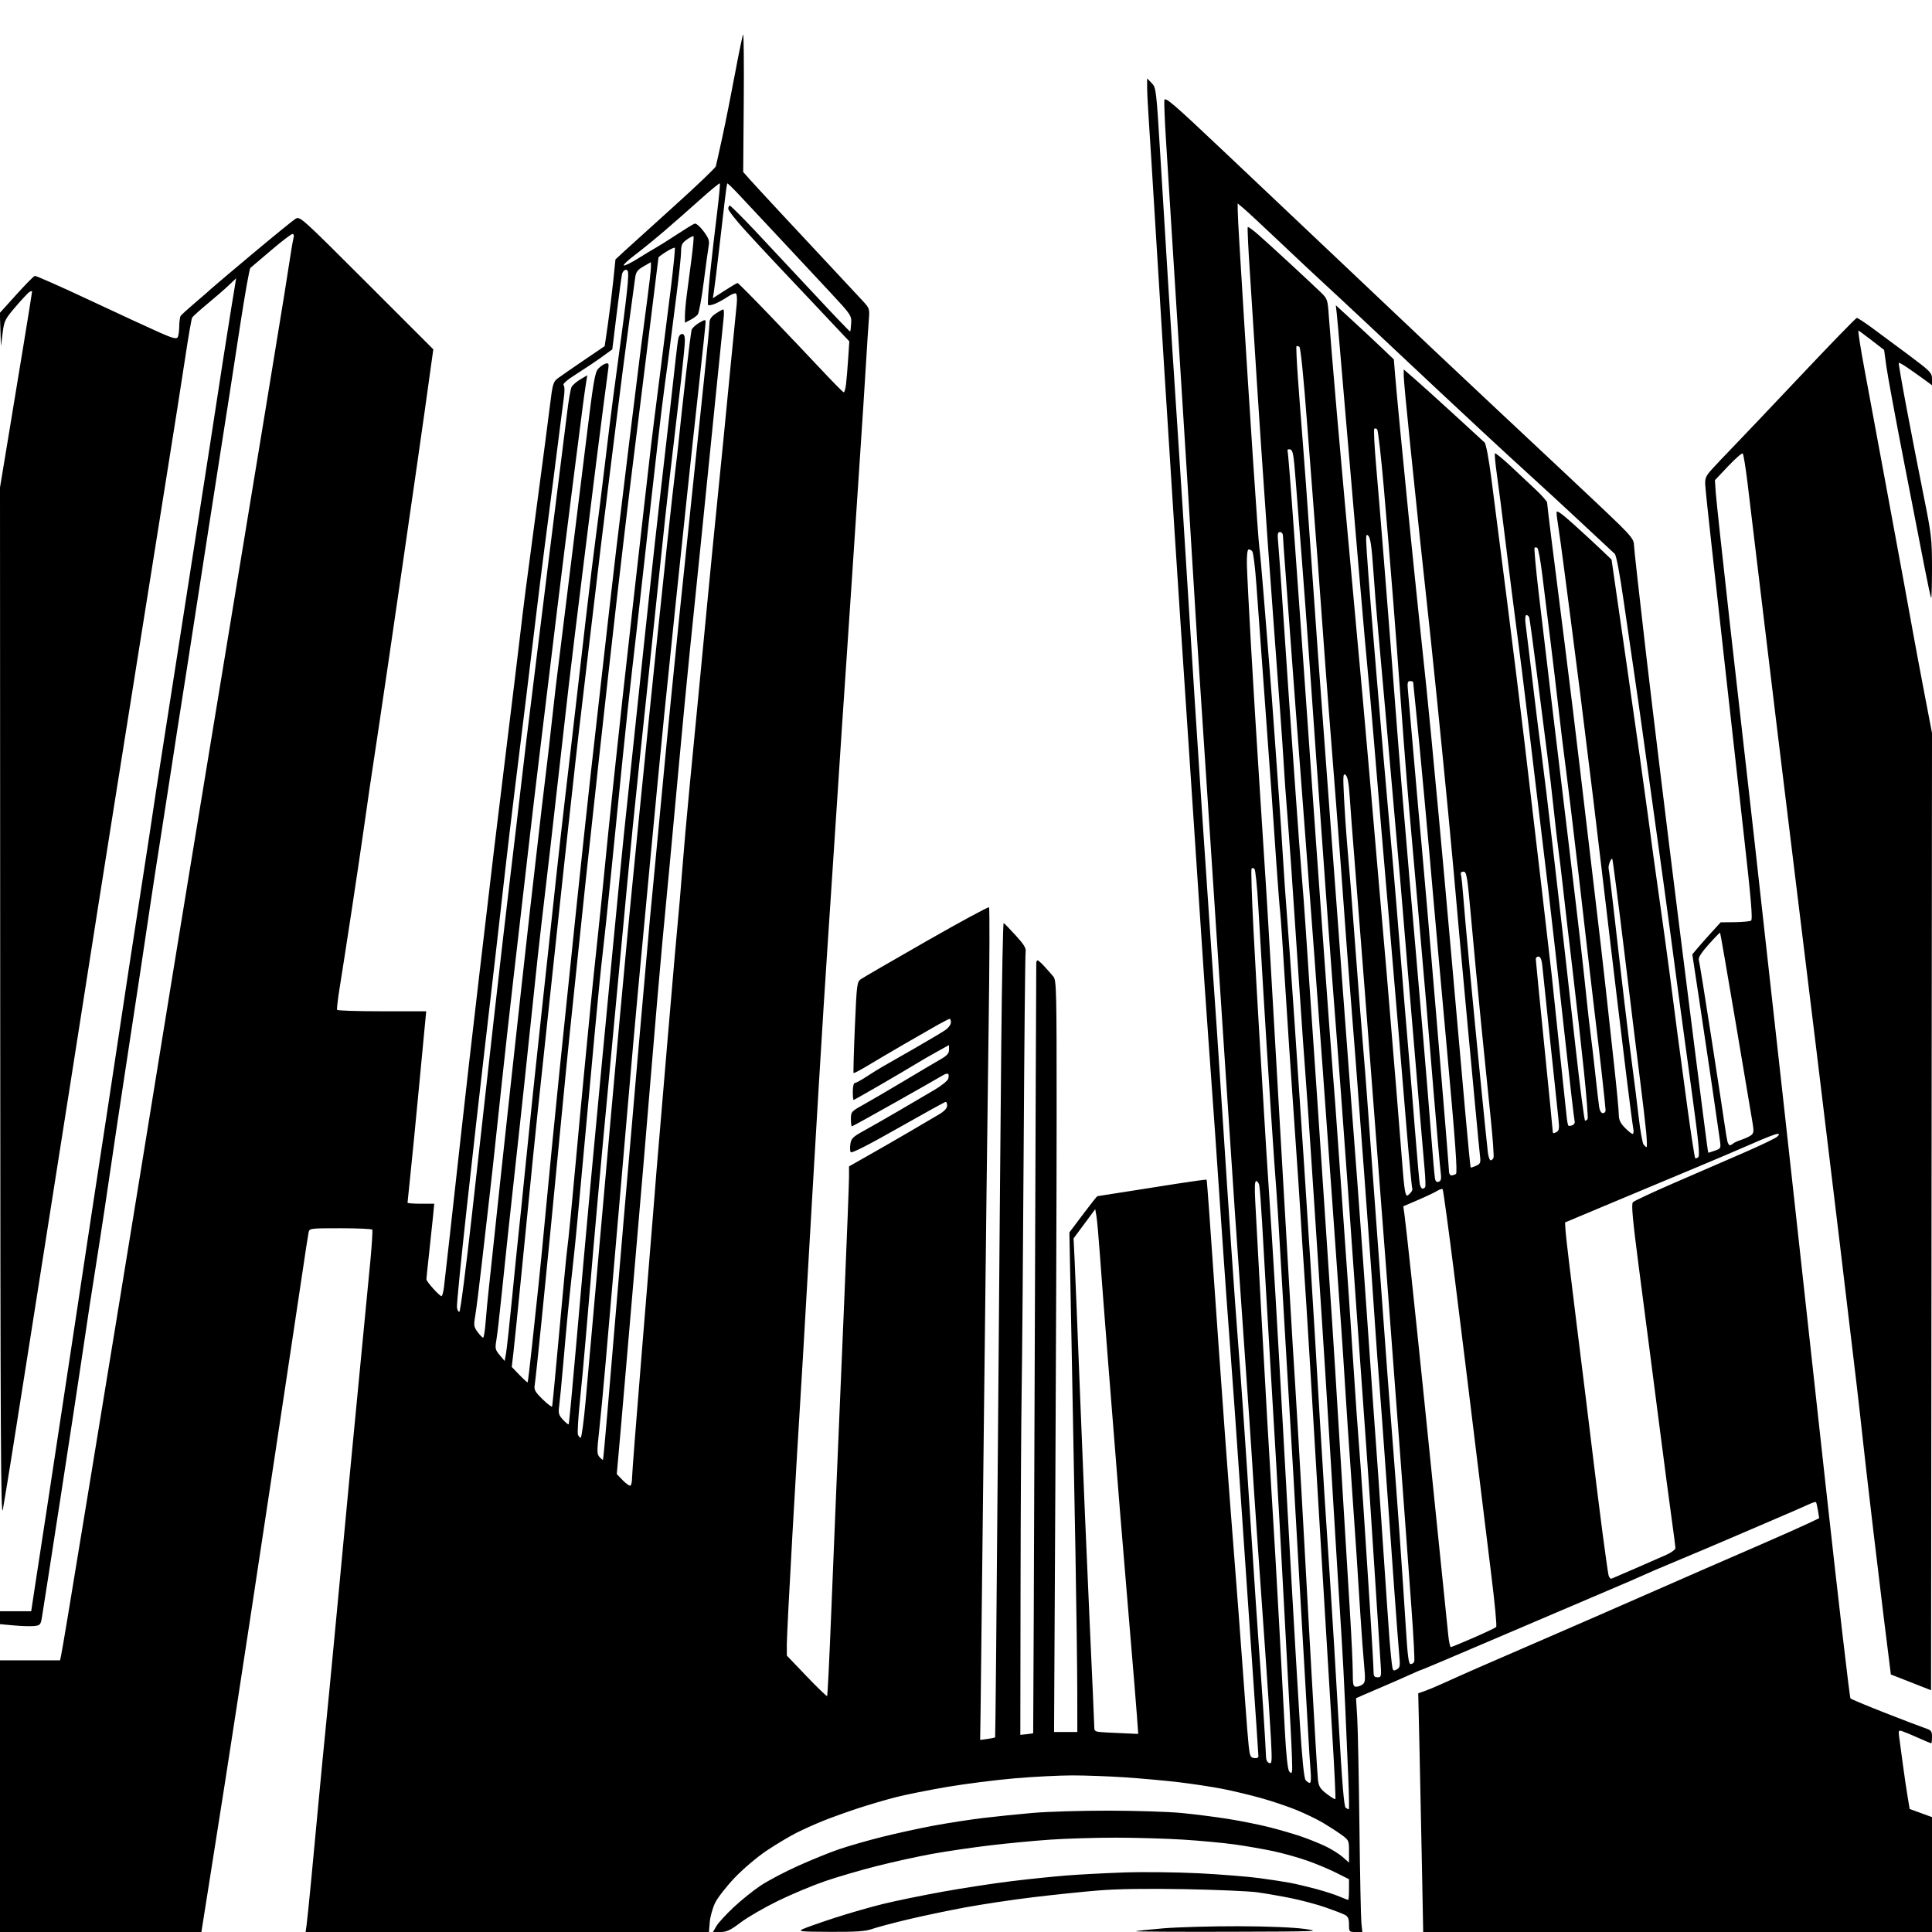 <svg version="1.1" xmlns="http://www.w3.org/2000/svg" xmlns:xlink="http://www.w3.org/1999/xlink" width="1024" height="1024" viewBox="0 0 1024 1024"><path stroke="none" fill="black" fill-rule="evenodd" d="M53.369,1024.0L0.0,1024.0L0.0,952.0L0.0,880.0L15.921,880.0L31.841,880.0L32.418,877.25C32.735,875.737 34.336,866.4 35.974,856.5C37.612,846.6 42.756,815.325 47.404,787.0C52.053,758.675 58.578,718.85 61.906,698.5C65.234,678.15 69.749,650.475 71.939,637.0C74.129,623.525 77.529,602.6 79.494,590.5C81.459,578.4 84.416,560.175 86.064,550.0C87.712,539.825 90.383,523.4 92,513.5C93.617,503.6 96.967,483.125 99.444,468.0C101.921,452.875 107.765,417.325 112.43,389.0C117.096,360.675 123.648,320.85 126.992,300.5C130.336,280.15 136.447,243.025 140.573,218.0C144.698,192.975 149.187,165.525 150.547,157.0C151.908,148.475 153.5,138.35 154.085,134.5C154.67,130.65 155.37,126.713 155.642,125.75C155.913,124.788 155.626,124 155.004,124.0C154.382,124 149.289,127.9 143.686,132.668C138.084,137.435 133.132,141.651 132.682,142.036C132.232,142.421 129.892,155.508 127.483,171.118C125.074,186.728 122.383,204.225 121.502,210.0C120.622,215.775 119.036,225.9 117.977,232.5C116.918,239.1 113.098,263.625 109.489,287.0C105.88,310.375 101.143,340.975 98.961,355.0C96.78,369.025 94.558,383.2 94.024,386.5C93.489,389.8 91.897,400.15 90.487,409.5C89.076,418.85 86.602,434.825 84.989,445.0C83.376,455.175 81.154,469.575 80.051,477.0C78.947,484.425 76.497,500.85 74.605,513.5C72.714,526.15 69.121,549.775 66.622,566.0C64.123,582.225 60.48,606.525 58.526,620.0C56.573,633.475 53.864,651.475 52.508,660.0C51.152,668.525 48.902,682.925 47.51,692.0C46.117,701.075 44.065,714.8 42.95,722.5C41.835,730.2 36.862,762.825 31.899,795.0C26.937,827.175 22.562,855.3 22.177,857.5C21.534,861.176 21.194,861.527 17.989,861.838C16.07,862.024 11.238,861.873 7.25,861.503L0.0,860.829L0.0,857.415L0.0,854.0L8.267,854.0L16.534,854.0L18.314,842.25C19.293,835.788 22.345,815.875 25.096,798.0C27.846,780.125 33.209,744.8 37.013,719.5C40.816,694.2 46.4,657.3 49.422,637.5C52.443,617.7 56.059,594.075 57.458,585.0C58.856,575.925 61.815,556.35 64.033,541.5C66.25,526.65 70.099,501.45 72.585,485.5C75.071,469.55 77.949,450.875 78.981,444.0C80.013,437.125 81.776,425.425 82.898,418.0C84.021,410.575 86.547,394.375 88.511,382.0C90.476,369.625 93.392,350.95 94.992,340.5C96.592,330.05 100.203,306.875 103.018,289.0C105.832,271.125 109.68,246.375 111.571,234.0C113.461,221.625 116.367,202.725 118.029,192.0C119.69,181.275 121.721,168.45 122.541,163.5C123.361,158.55 124.284,152.925 124.593,151.0L125.155,147.5L121.327,151.137C119.222,153.138 114.125,157.569 110.0,160.984C105.875,164.399 102.203,167.713 101.84,168.348C101.476,168.983 99.828,178.502 98.178,189.501C96.527,200.501 91.785,230.65 87.641,256.5C83.496,282.35 76.898,323.75 72.979,348.5C69.059,373.25 63.617,407.45 60.885,424.5C58.153,441.55 54.122,466.975 51.926,481.0C49.731,495.025 43.664,533.725 38.445,567.0C33.226,600.275 26.285,644.375 23.022,665.0C19.758,685.625 15.257,714.2 13.019,728.5C10.781,742.8 7.576,763.05 5.897,773.5C4.217,783.95 2.253,795.875 1.531,800.0C0.431,806.284 0.2,762.976 0.109,532.938L1.644113565887326e-14,258.376L3.961,234.438C6.14,221.272 9.965,198.054 12.461,182.843C14.958,167.632 17,154.897 17,154.543C17,154.19 16.396,154.26 15.657,154.7C14.919,155.14 11.607,158.665 8.297,162.533C2.625,169.162 2.228,169.967 1.39,176.533L0.5,183.5L0.21,174.67L-0.08,165.84L8.646,156.17C13.446,150.851 17.851,146.378 18.436,146.228C19.021,146.079 32.1,151.866 47.5,159.088C62.9,166.31 79.509,173.993 84.41,176.16C91.336,179.224 93.503,179.812 94.144,178.801C94.598,178.085 94.983,175.475 95,173.0C95.017,170.525 95.361,168.01 95.765,167.411C96.169,166.813 99.875,163.457 104.0,159.953C108.125,156.45 111.725,153.316 112.0,152.988C112.275,152.66 121.872,144.541 133.328,134.946C144.783,125.351 155.243,116.825 156.571,116.0C158.959,114.517 159.397,114.91 194.328,149.829L229.669,185.159L228.309,194.829C227.56,200.148 226.078,210.8 225.015,218.5C223.952,226.2 218.807,261.975 213.583,298.0C208.358,334.025 202.682,372.725 200.97,384.0C199.259,395.275 196.993,410.35 195.935,417.5C194.878,424.65 193.359,435.225 192.559,441.0C191.76,446.775 189.054,465.0 186.547,481.5C184.039,498.0 181.144,516.675 180.113,523.0C179.081,529.325 178.436,534.837 178.678,535.25C178.92,535.663 189.645,536.0 202.512,536.0L225.906,536.0L225.443,540.75C225.188,543.362 223.617,559.9 221.951,577.5C220.285,595.1 218.265,615.668 217.461,623.207C216.658,630.746 216,637.158 216.0,637.457C216.0,637.756 219.186,638.0 223.08,638.0L230.159,638.0L229.506,644.75C229.147,648.462 228.212,657.28 227.427,664.345C226.642,671.41 226.0,677.596 226,678.092C226,678.588 227.627,680.796 229.616,682.997C231.605,685.199 233.579,687.0 234.001,687.0C234.424,687.0 235.039,684.638 235.367,681.75C235.696,678.862 237.084,666.6 238.452,654.5C239.82,642.4 242.542,617.875 244.5,600.0C246.458,582.125 250.733,544.775 254,517.0C257.266,489.225 260.871,458.625 262.01,449.0C263.149,439.375 266.273,413.725 268.953,392.0C271.633,370.275 274.557,346.2 275.451,338.5C276.346,330.8 277.745,319.325 278.561,313.0C279.377,306.675 282.273,284.85 284.997,264.5C287.721,244.15 290.635,221.875 291.473,215.0C292.88,203.46 293.202,202.346 295.672,200.5C297.143,199.4 303.331,195.115 309.423,190.978L320.5,183.455L322.169,171.978C323.087,165.665 324.37,155.325 325.021,149.0L326.205,137.5L330.517,133.5C332.889,131.3 344.754,120.56 356.884,109.634C369.014,98.707 379.145,89.032 379.397,88.134C379.649,87.235 381.221,80.2 382.891,72.5C384.561,64.8 387.566,49.725 389.568,39.0C391.571,28.275 393.499,18.968 393.854,18.319C394.209,17.669 394.367,33.791 394.204,54.146L393.907,91.155L397.623,95.328C399.666,97.622 406.775,105.336 413.419,112.468C420.064,119.601 431.818,132.201 439.539,140.468C447.261,148.736 455.245,157.3 457.282,159.5C460.87,163.376 460.97,163.686 460.497,169.5C460.228,172.8 459.527,183.6 458.94,193.5C458.352,203.4 457.007,224.325 455.95,240.0C454.893,255.675 452.897,285.825 451.516,307.0C450.134,328.175 448.55,351.8 447.996,359.5C447.441,367.2 445.428,397.575 443.523,427.0C441.617,456.425 439.377,490.4 438.544,502.5C437.711,514.6 435.664,547.225 433.995,575.0C432.326,602.775 429.625,648.9 427.992,677.5C426.359,706.1 424.567,736.475 424.009,745.0C423.452,753.525 421.646,784.245 419.998,813.267C418.349,842.289 417.011,868.614 417.025,871.767L417.05,877.5L427.505,888.437C433.255,894.452 438.153,899.177 438.389,898.937C438.625,898.697 439.546,880.275 440.436,858.0C441.326,835.725 442.718,801.75 443.53,782.5C444.343,763.25 446.13,720.95 447.502,688.5C448.874,656.05 449.997,626.96 449.998,623.856L450.0,618.212L460.25,612.404C465.887,609.21 475.675,603.574 482.0,599.88C488.325,596.186 495.413,592.019 497.75,590.62C500.528,588.958 502,587.371 502.0,586.038C502.0,584.917 501.663,584.005 501.25,584.011C500.837,584.017 489.475,590.28 476.0,597.928C459.873,607.081 451.283,611.435 450.866,610.667C450.518,610.025 450.457,608.03 450.732,606.234C451.163,603.42 452.149,602.465 457.866,599.327C461.515,597.325 469.9,592.53 476.5,588.672C483.1,584.814 491.528,579.87 495.228,577.685C498.929,575.5 502.233,572.843 502.57,571.78C502.907,570.718 502.896,569.563 502.546,569.212C502.196,568.862 500.917,569.196 499.705,569.953C498.492,570.711 487.26,577.106 474.744,584.165C462.228,591.224 451.765,597 451.494,597.0C451.222,597.0 451.0,595.239 451.0,593.086C451.0,589.29 451.204,589.059 457.75,585.43C461.462,583.372 471.025,577.783 479.0,573.01C486.975,568.237 495.637,563.114 498.25,561.624C501.933,559.524 503,558.353 503.0,556.409L503.0,553.902L496.25,557.638C492.538,559.693 487.7,562.493 485.5,563.861C483.3,565.23 475.049,570.096 467.163,574.675C459.278,579.254 452.641,583.0 452.413,583.0C452.186,583.0 452.0,580.975 452.0,578.5C452.0,575.943 452.467,574.0 453.081,574.0C453.675,574 456.487,572.469 459.331,570.597C462.174,568.726 466.075,566.308 468.0,565.224C469.925,564.14 477.575,559.766 485.0,555.505C492.425,551.243 499.738,546.88 501.25,545.81C502.762,544.74 504.0,542.994 504.0,541.932C504.0,540.869 503.717,540.0 503.372,540.0C503.026,540.0 500.214,541.418 497.122,543.152C494.03,544.885 486.1,549.435 479.5,553.263C472.9,557.091 464.186,562.221 460.137,564.665C456.087,567.108 452.614,568.947 452.418,568.752C452.223,568.557 452.525,557.62 453.09,544.448C454.063,521.735 454.226,520.423 456.249,519.0C457.422,518.175 473.033,509.125 490.941,498.888C508.848,488.651 523.814,480.551 524.198,480.888C524.582,481.225 524.487,510.075 523.986,545.0C523.486,579.925 522.379,671.95 521.526,749.5C520.673,827.05 519.869,897.632 519.738,906.349L519.5,922.199L523.333,921.683C525.441,921.4 527.289,921.018 527.44,920.834C527.591,920.65 528.238,852.775 528.879,770.0C529.519,687.225 530.332,590.125 530.686,554.221C531.039,518.318 531.614,489.068 531.963,489.221C532.313,489.375 535.172,492.317 538.317,495.761C542.712,500.572 543.935,502.577 543.6,504.423C543.36,505.744 542.896,552.427 542.569,608.162C542.241,663.898 541.759,722.1 541.497,737.5C541.236,752.9 540.971,800.15 540.908,842.5L540.795,919.5L544.148,919.155C545.991,918.965 547.55,918.74 547.611,918.655C547.673,918.57 548.047,826.925 548.443,715.0C548.839,603.075 549.201,510.938 549.248,510.25C549.295,509.562 549.62,509.0 549.97,509C550.321,509 551.947,510.462 553.585,512.25C555.222,514.038 557.347,516.448 558.307,517.608C559.931,519.569 560.051,524.623 560.036,590.608C560.027,629.598 559.716,719.212 559.346,789.75L558.673,918.0L564.837,918.0L571.0,918.0L570.977,897.25C570.964,885.837 570.531,852.425 570.015,823.0C569.499,793.575 568.563,743.338 567.935,711.362L566.794,653.224L574.019,643.612C577.993,638.325 581.421,634.0 581.638,634.0C581.855,634 587.763,633.078 594.767,631.951C601.77,630.824 614.659,628.796 623.409,627.443C632.158,626.09 639.408,625.1 639.519,625.242C639.629,625.384 640.24,632.925 640.875,642.0C641.51,651.075 643.833,684.15 646.037,715.5C648.242,746.85 650.939,783.75 652.032,797.5C653.124,811.25 655.129,837.125 656.488,855.0C657.846,872.875 659.46,894.7 660.074,903.5C660.689,912.3 661.486,922.2 661.846,925.5C662.415,930.724 662.791,931.541 664.75,931.82C666.112,932.013 666.996,931.618 666.989,930.82C666.983,930.094 665.425,907.0 663.526,879.5C661.628,852.0 658.712,809.475 657.046,785.0C655.381,760.525 653.122,728.8 652.027,714.5C650.932,700.2 649.118,675.0 647.997,658.5C646.876,642.0 645.057,615.45 643.956,599.5C642.854,583.55 641.293,561.725 640.487,551.0C639.681,540.275 637.429,507.2 635.482,477.5C633.536,447.8 630.37,400.1 628.447,371.5C626.524,342.9 623.846,302.175 622.496,281.0C621.146,259.825 618.678,220.9 617.011,194.5C615.345,168.1 613.089,131.65 611.998,113.5C610.906,95.35 609.56,73.827 609.007,65.67C608.453,57.514 608.0,48.749 608.0,46.193L608,41.545L610.403,44.023C612.752,46.445 612.852,47.272 614.938,81.5C616.11,100.75 617.97,131.125 619.07,149.0C620.17,166.875 622.4,201.525 624.025,226.0C625.65,250.475 628.342,292.775 630.007,320.0C631.671,347.225 634.83,396.5 637.025,429.5C639.221,462.5 641.472,495.8 642.027,503.5C642.583,511.2 643.924,530.55 645.007,546.5C646.09,562.45 647.644,586.075 648.46,599.0C649.275,611.925 651.095,639.375 652.504,660.0C653.913,680.625 655.494,702.675 656.018,709.0C656.541,715.325 657.864,733.325 658.957,749.0C660.05,764.675 662.087,795.275 663.483,817.0C664.88,838.725 666.479,862.575 667.036,870.0C667.594,877.425 668.714,893.523 669.525,905.774C670.336,918.024 671,929.339 671,930.917C671.0,932.664 671.647,934.034 672.655,934.421C674.165,935.001 674.252,933.888 673.64,921.799C673.271,914.508 671.845,892.783 670.472,873.521C669.099,854.259 667.102,825.9 666.034,810.5C664.965,795.1 663.817,777.775 663.482,772.0C663.146,766.225 661.561,743.05 659.959,720.5C658.357,697.95 655.924,663.075 654.553,643.0C653.181,622.925 650.909,588.725 649.503,567.0C648.097,545.275 644.488,490.375 641.483,445.0C638.477,399.625 635.335,351.925 634.499,339.0C633.664,326.075 632.319,304.25 631.51,290.5C630.702,276.75 628.226,236.925 626.008,202.0C623.79,167.075 621.328,127.925 620.535,115.0C619.743,102.075 618.58,83.383 617.95,73.461C617.321,63.54 616.962,54.373 617.153,53.09C617.452,51.081 621.953,54.971 649.604,81.129C667.262,97.833 697.862,126.781 717.604,145.458C737.347,164.135 756.65,182.402 760.5,186.052C764.35,189.702 771.308,196.246 775.962,200.594C780.616,204.942 788.041,211.919 792.462,216.098C796.883,220.277 811.75,234.21 825.5,247.061C839.25,259.912 853.987,273.849 858.25,278.031C864.282,283.951 866.0,286.261 866,288.453C866,290.002 868.945,316.522 872.545,347.385C876.145,378.248 884.03,442.875 890.068,491.0C896.105,539.125 901.733,583.675 902.574,590.0C903.415,596.325 904.367,603.638 904.691,606.25C905.014,608.862 905.374,611.0 905.49,611.0C905.606,611.0 907.161,610.491 908.945,609.869C912.12,608.763 912.174,608.642 911.543,604.119C911.189,601.579 909.324,588.7 907.399,575.5C905.475,562.3 902.337,541.227 900.428,528.671L896.956,505.842L899.615,502.671C901.078,500.927 904.459,497.105 907.129,494.178L911.984,488.857L919.423,488.78C923.515,488.737 927.415,488.362 928.09,487.945C929.038,487.359 928.129,476.668 924.086,440.843C921.21,415.354 916.891,376.725 914.489,355.0C912.086,333.275 908.763,303.35 907.104,288.5C905.446,273.65 903.971,259.567 903.829,257.205C903.602,253.459 904.055,252.371 907.363,248.705C909.451,246.392 914.653,240.9 918.925,236.5C923.196,232.1 939.429,215.0 954.998,198.5C970.567,182.0 983.686,168.5 984.152,168.5C984.619,168.5 988.038,170.717 991.75,173.426C995.463,176.135 1004.237,182.636 1011.25,187.873C1023.2,196.798 1024.0,197.608 1024,200.783L1024,204.17L1019.25,200.705C1016.637,198.799 1012.742,196.055 1010.594,194.609C1008.446,193.162 1006.547,192.12 1006.373,192.294C1006.199,192.467 1008.089,203.385 1010.572,216.555C1013.056,229.725 1017.093,250.449 1019.544,262.609C1023.733,283.392 1024,285.696 1024,301.026C1024,309.995 1023.799,317.133 1023.554,316.887C1023.308,316.642 1021.754,309.479 1020.1,300.97C1018.447,292.462 1013.462,266.844 1009.023,244.043C1004.584,221.241 1000.428,198.734 999.787,194.027L998.622,185.469L992.168,180.484C988.618,177.743 985.405,175.375 985.026,175.223C984.648,175.071 986.042,184.071 988.122,195.223C990.203,206.375 995.102,232.825 999.009,254.0C1002.916,275.175 1007.399,299.475 1008.972,308.0C1010.544,316.525 1012.8,328.9 1013.984,335.5C1015.168,342.1 1017.907,356.73 1020.07,368.01L1024.004,388.521L1023.752,642.189L1023.5,895.858L1012.848,891.679L1002.196,887.5L1001.074,878.5C1000.456,873.55 999.295,864.248 998.493,857.829C997.691,851.411 995.201,830.711 992.961,811.829C990.72,792.948 988.238,771.425 987.445,764.0C986.652,756.575 985.131,743.075 984.066,734.0C983.001,724.925 978.95,690.95 975.064,658.5C971.178,626.05 965.761,581.275 963.025,559.0C960.29,536.725 956.902,509.05 955.497,497.5C954.091,485.95 951.175,462.1 949.015,444.5C946.855,426.9 943.501,399.45 941.561,383.5C939.62,367.55 935.774,335.6 933.014,312.5C930.254,289.4 927.188,263.879 926.201,255.786C925.214,247.694 924.087,240.753 923.696,240.363C923.306,239.972 919.827,242.994 915.965,247.077L908.944,254.5L909.377,261.0C909.615,264.575 912.988,295.85 916.872,330.5C920.756,365.15 924.859,401.375 925.989,411.0C927.12,420.625 931.396,458.875 935.492,496.0C939.588,533.125 943.842,571.375 944.945,581.0C946.049,590.625 948.757,615.15 950.964,635.5C953.172,655.85 960.609,723.554 967.493,785.954C974.376,848.354 980.359,899.759 980.788,900.188C981.217,900.617 989.478,904.07 999.144,907.86C1008.811,911.651 1018.358,915.293 1020.36,915.954C1023.604,917.024 1024.0,917.528 1024.0,920.578C1024.0,922.46 1023.817,924.0 1023.593,924.0C1023.369,924.0 1020.307,922.708 1016.788,921.129C1013.269,919.55 1009.426,917.953 1008.249,917.579C1006.309,916.963 1006.15,917.207 1006.542,920.2C1006.78,922.015 1007.675,928.675 1008.53,935.0C1009.386,941.325 1010.555,949.266 1011.128,952.647L1012.169,958.794L1018.085,960.951L1024,963.107L1024.0,993.554L1024.0,1024.0L889.162,1024.0L754.324,1024.0L753.671,989.75C753.312,970.913 752.72,942.45 752.356,926.5L751.693,897.5L755.597,896.098C757.743,895.327 762.373,893.369 765.884,891.746C769.395,890.122 777.945,886.32 784.884,883.295C791.823,880.27 808.75,872.924 822.5,866.97C836.25,861.016 857.4,851.786 869.5,846.458C881.6,841.13 896.45,834.625 902.5,832.002C908.55,829.379 922.275,823.413 933.0,818.744C943.725,814.075 955.133,808.998 958.351,807.463L964.203,804.67L963.556,800.622C963.2,798.396 962.72,796.387 962.49,796.157C962.26,795.926 960.593,796.438 958.786,797.293C956.979,798.148 948.975,801.638 941.0,805.048C933.025,808.459 921.55,813.383 915.5,815.991C909.45,818.599 897.3,823.736 888.5,827.405C879.7,831.074 871.825,834.442 871.0,834.888C870.175,835.335 862.3,838.747 853.5,842.472C844.7,846.196 818.709,857.289 795.741,867.122C772.774,876.955 753.773,885.0 753.516,885.0C753.26,885.0 750.226,886.289 746.775,887.864C743.324,889.439 737.125,892.158 733.0,893.905C728.875,895.653 723.978,897.761 722.117,898.589L718.733,900.095L719.354,910.297C719.695,915.909 720.219,941.65 720.518,967.5C720.817,993.35 721.289,1016.638 721.565,1019.25L722.069,1024.0L718.534,1024.0C715.083,1024.0 715.0,1023.907 715.0,1020.035C715,1017.026 714.492,1015.798 712.893,1014.943C711.733,1014.322 707.07,1012.527 702.53,1010.954C697.989,1009.381 689.825,1007.193 684.387,1006.093C678.949,1004.992 670.9,1003.588 666.5,1002.973C662.1,1002.357 644.775,1001.604 628.0,1001.298C608.042,1000.935 592.315,1001.162 582.5,1001.955C574.25,1002.622 558.5,1004.253 547.5,1005.579C536.5,1006.905 520.075,1009.377 511.0,1011.072C501.925,1012.767 488.2,1015.664 480.5,1017.51C472.8,1019.357 464.531,1021.572 462.124,1022.434C458.74,1023.645 453.755,1023.982 440.124,1023.919C424.255,1023.846 422.799,1023.699 425.5,1022.445C427.15,1021.679 434.648,1019.042 442.162,1016.585C449.675,1014.129 461.375,1010.761 468.162,1009.102C474.948,1007.443 489.275,1004.509 500.0,1002.583C510.725,1000.656 526.925,998.177 536.0,997.073C545.075,995.969 558.125,994.617 565.0,994.068C571.875,993.518 585.825,992.784 596.0,992.436C606.175,992.088 623.95,992.289 635.5,992.882C647.05,993.476 661.45,994.627 667.5,995.441C673.55,996.255 680.975,997.397 684.0,997.98C687.025,998.563 693.1,1000.003 697.5,1001.181C701.9,1002.358 707.45,1004.149 709.833,1005.161C712.216,1006.172 714.354,1007 714.583,1007.0C714.812,1007.0 715.0,1004.531 715.0,1001.513L715.0,996.025L708.25,992.628C704.538,990.759 697.649,987.872 692.943,986.211C688.237,984.551 680.137,982.282 674.943,981.17C669.749,980.057 660.55,978.454 654.5,977.607C648.45,976.759 636.075,975.602 627.0,975.035C617.925,974.467 601.873,974.003 591.33,974.002C580.786,974.001 565.261,974.467 556.83,975.038C548.398,975.61 533.85,976.993 524.5,978.113C515.15,979.233 501.425,981.253 494.0,982.602C486.575,983.951 473.525,986.817 465.0,988.972C456.475,991.126 444.1,994.732 437.5,996.985C430.9,999.238 419.589,1003.967 412.365,1007.494C405.14,1011.021 396.229,1016.178 392.562,1018.953C387.129,1023.065 385.152,1024.0 381.891,1024.0L377.887,1024.0L379.693,1020.89C380.687,1019.18 384.792,1014.695 388.816,1010.923C392.84,1007.151 399.294,1001.964 403.158,999.395C407.021,996.827 415.879,992.156 422.841,989.016C429.804,985.877 439.55,981.914 444.5,980.21C449.45,978.506 459.8,975.531 467.5,973.599C475.2,971.667 487.699,968.946 495.276,967.551C502.853,966.156 514.553,964.356 521.276,963.551C527.999,962.746 539.8,961.541 547.5,960.872C555.2,960.203 573.2,959.67 587.5,959.686C601.8,959.703 619.125,960.249 626.0,960.899C632.875,961.549 644.081,962.972 650.903,964.062C657.724,965.151 667.624,967.142 672.903,968.485C678.181,969.829 685.66,972.008 689.522,973.327C693.385,974.646 699.169,976.967 702.376,978.485C705.584,980.002 709.736,982.585 711.604,984.225L715,987.207L715.0,981.273C715.0,975.437 714.93,975.289 710.75,972.289C708.413,970.612 704.059,967.8 701.075,966.042C698.091,964.284 691.972,961.323 687.478,959.463C682.984,957.603 674.449,954.716 668.51,953.049C662.572,951.381 653.153,949.137 647.58,948.061C642.007,946.986 631.609,945.417 624.474,944.575C617.338,943.734 604.602,942.585 596.17,942.022C587.739,941.46 575.219,941.0 568.348,941.0C561.477,941.0 547.675,941.704 537.678,942.565C527.68,943.426 511.668,945.461 502.094,947.087C492.521,948.713 480.371,951.14 475.094,952.479C469.818,953.818 460.775,956.465 455.0,958.362C449.225,960.258 441.003,963.202 436.729,964.903C432.455,966.604 425.903,969.535 422.168,971.415C418.434,973.296 411.339,977.536 406.403,980.838C401.366,984.207 393.933,990.499 389.464,995.178C385.084,999.762 380.403,1005.753 379.063,1008.491C377.722,1011.229 376.429,1015.838 376.189,1018.734L375.752,1024.0L268.864,1024.0L161.976,1024.0L162.504,1020.25C162.794,1018.188 163.911,1007.275 164.985,996.0C166.06,984.725 167.861,965.6 168.987,953.5C170.113,941.4 171.699,924.975 172.512,917.0C173.325,909.025 176.029,880.9 178.522,854.5C181.014,828.1 184.173,794.575 185.541,780.0C186.91,765.425 189.594,737.525 191.507,718.0C193.42,698.475 195.609,675.75 196.372,667.5C197.135,659.25 197.561,652.163 197.32,651.75C197.079,651.337 189.492,651.0 180.46,651.0C164.241,651.0 164.032,651.028 163.551,653.25C163.283,654.487 161.675,664.95 159.978,676.5C158.28,688.05 154.464,713.475 151.497,733.0C148.53,752.525 144.928,776.375 143.494,786.0C142.059,795.625 137.085,828.475 132.44,859.0C127.795,889.525 121.736,928.9 118.975,946.5C116.214,964.1 112.331,988.737 110.347,1001.25L106.739,1024.0L53.369,1024.0zM651.583,1023.87C624.129,1023.941 601.854,1023.822 602.083,1023.604C602.312,1023.387 608.902,1022.686 616.726,1022.047C624.55,1021.408 642.325,1020.912 656.226,1020.943C671.748,1020.979 685.359,1021.53 691.5,1022.37C700.868,1023.653 698.347,1023.747 651.583,1023.87zM714.905,958.985C715.128,958.993 715.009,951.688 714.64,942.75C714.272,933.812 713.531,916.6 712.995,904.5C712.459,892.4 711.582,875.75 711.047,867.5C710.511,859.25 709.596,844.625 709.013,835.0C708.431,825.375 706.611,795.45 704.969,768.5C703.328,741.55 701.316,709.6 700.498,697.5C699.68,685.4 697.652,654.575 695.991,629.0C694.33,603.425 692.529,577.1 691.987,570.5C691.445,563.9 689.883,541.625 688.515,521.0C687.147,500.375 685.344,473.6 684.508,461.5C683.672,449.4 682.556,434.325 682.029,428.0C681.501,421.675 680.8,411.775 680.472,406.0C680.143,400.225 679.236,386.95 678.454,376.5C677.673,366.05 676.115,344.9 674.992,329.5C673.869,314.1 672.521,295.65 671.995,288.5C671.47,281.35 669.916,258.85 668.542,238.5C667.168,218.15 665.573,193.625 664.996,184.0C664.42,174.375 663.259,156.214 662.416,143.641C661.573,131.069 661.088,120.578 661.338,120.329C661.588,120.079 664.201,121.992 667.146,124.579C670.091,127.166 677.9,134.277 684.5,140.381C691.1,146.484 698.118,153.058 700.096,154.989C703.62,158.43 703.705,158.7 704.374,168.5C704.75,174.0 706.637,196.725 708.567,219.0C710.498,241.275 714.525,285.825 717.517,318.0C720.508,350.175 724.315,392.475 725.976,412.0C727.637,431.525 729.889,457.625 730.981,470.0C732.072,482.375 733.871,503.075 734.978,516.0C736.084,528.925 738.326,555.925 739.96,576.0C741.594,596.075 743.235,616.55 743.607,621.5C743.98,626.45 744.587,631.339 744.957,632.364C745.588,634.117 745.73,634.127 747.324,632.534C748.256,631.601 748.812,630.504 748.559,630.095C748.306,629.686 746.945,615.435 745.533,598.426C744.122,581.417 741.862,554.225 740.511,538.0C739.161,521.775 736.91,495.225 735.511,479.0C734.111,462.775 732.53,444.325 731.998,438.0C731.466,431.675 729.908,413.0 728.537,396.5C727.165,380.0 725.58,362.0 725.016,356.5C724.451,351.0 722.402,327.825 720.463,305.0C718.524,282.175 715.823,250.675 714.461,235.0C713.1,219.325 711.312,198.4 710.489,188.5C709.665,178.6 708.77,168.541 708.501,166.146L708.01,161.793L716.755,169.818C721.565,174.233 728.486,180.692 732.135,184.172L738.771,190.5L739.415,198.5C739.769,202.9 740.953,215.725 742.046,227.0C743.138,238.275 745.168,258.975 746.557,273.0C747.946,287.025 750.409,311.1 752.029,326.5C753.649,341.9 755.429,358.775 755.984,364.0C756.54,369.225 757.653,380.475 758.457,389.0C759.262,397.525 761.067,416.65 762.468,431.5C763.869,446.35 767.043,481.45 769.522,509.5C772,537.55 775.192,573.55 776.615,589.5C778.037,605.45 779.323,618.629 779.472,618.787C779.62,618.946 780.907,618.544 782.332,617.895C784.651,616.838 784.87,616.283 784.426,612.607C784.152,610.348 783.039,598.825 781.952,587.0C780.866,575.175 779.077,556.05 777.977,544.5C776.877,532.95 774.866,511.125 773.508,496.0C772.15,480.875 770.791,465.575 770.489,462.0C770.187,458.425 768.843,444.025 767.503,430.0C766.162,415.975 763.464,388.75 761.506,369.5C759.549,350.25 757.069,326.625 755.995,317.0C754.922,307.375 753.344,292.75 752.49,284.5C751.635,276.25 749.375,254.457 747.468,236.071C745.561,217.685 744.0,201.103 744.0,199.222L744.0,195.802L749.865,200.883C753.09,203.677 762.428,212.103 770.615,219.607C778.802,227.111 786.094,233.805 786.82,234.481C787.62,235.227 789.078,242.968 790.517,254.106C791.825,264.223 795.396,292.075 798.453,316.0C801.511,339.925 805.82,374.8 808.028,393.5C810.236,412.2 814.284,446.625 817.023,470.0C819.762,493.375 822.232,514.75 822.511,517.5C822.791,520.25 824.585,537.35 826.497,555.5C828.409,573.65 830.167,590.225 830.403,592.333C830.639,594.441 831.03,596.364 831.273,596.606C831.515,596.849 832.467,596.758 833.387,596.405C834.351,596.035 834.852,595.072 834.57,594.132C834.301,593.234 831.801,571.575 829.014,546.0C826.227,520.425 822.393,486.45 820.494,470.5C818.595,454.55 815.679,430.25 814.014,416.5C812.349,402.75 810.057,383.625 808.922,374.0C807.786,364.375 805.549,346.6 803.949,334.5C802.35,322.4 799.671,301.25 797.996,287.5C796.321,273.75 794.254,257.62 793.402,251.657C792.55,245.693 792.084,240.582 792.367,240.3C792.649,240.018 796.394,243.057 800.69,247.053C804.985,251.05 811.087,256.782 814.25,259.791C817.413,262.8 820.0,265.767 820.0,266.384C820.0,267.001 821.106,276.279 822.457,287.003C823.808,297.726 826.94,322.475 829.418,342.0C831.895,361.525 835.526,391.225 837.487,408.0C839.447,424.775 842.828,453.35 844.999,471.5C847.17,489.65 849.879,513.05 851.017,523.5C852.156,533.95 854.193,552.548 855.544,564.83C856.895,577.111 858.0,588.79 858.0,590.782C858.0,593.502 858.796,595.226 861.196,597.702C862.954,599.516 864.81,601.0 865.321,601.0C865.832,601.0 865.981,599.655 865.652,598.012C865.324,596.369 863.69,583.881 862.022,570.262C860.355,556.643 858.322,539.875 857.505,533.0C856.688,526.125 854.912,511.275 853.557,500.0C852.202,488.725 850.392,473.425 849.535,466.0C848.678,458.575 846.393,439.45 844.457,423.5C842.521,407.55 839.376,382.125 837.469,367.0C835.563,351.875 833.312,334.325 832.469,328.0C831.626,321.675 830.04,309.525 828.945,301.0C827.85,292.475 826.518,282.8 825.985,279.5C825.451,276.2 825.012,272.657 825.008,271.627C825.002,270.256 827.342,271.856 833.75,277.605C838.562,281.923 845.125,287.963 848.332,291.028L854.164,296.601L862.51,354.55C867.1,386.423 872.034,421.5 873.473,432.5C874.913,443.5 877.632,463.3 879.516,476.5C881.4,489.7 883.874,507.7 885.012,516.5C886.151,525.3 887.935,539.025 888.975,547.0C890.016,554.975 892.458,573.149 894.403,587.386C896.348,601.624 898.185,613.519 898.486,613.82C898.787,614.12 899.537,613.863 900.153,613.247C900.98,612.42 900.18,604.185 897.099,581.813C894.804,565.141 891.84,543.4 890.513,533.5C889.186,523.6 886.94,506.725 885.522,496.0C884.104,485.275 880.955,462.325 878.525,445.0C876.095,427.675 872.747,403.6 871.086,391.5C869.425,379.4 867.119,363.2 865.962,355.5C864.804,347.8 862.351,330.978 860.51,318.118C858.458,303.775 856.649,294.269 855.832,293.528C855.099,292.865 847.3,285.597 838.5,277.379C829.7,269.16 817.325,257.746 811.0,252.013C804.675,246.281 793.443,235.945 786.039,229.045C778.636,222.145 768.511,212.702 763.539,208.06C758.568,203.418 751.125,196.438 747.0,192.549C742.875,188.659 732.075,178.521 723.0,170.019C713.925,161.516 703.8,152.094 700.5,149.081C697.2,146.067 687.3,136.78 678.5,128.441C669.7,120.103 661.038,112.052 659.25,110.551L656.0,107.822L656.002,111.161C656.003,112.997 656.447,121.7 656.99,130.5C657.533,139.3 658.675,157.975 659.529,172.0C660.383,186.025 662.413,217.75 664.039,242.5C665.665,267.25 667.208,288.625 667.467,290.0C667.726,291.375 668.856,303.975 669.977,318.0C671.098,332.025 672.458,348.9 672.998,355.5C673.538,362.1 674.66,377.175 675.491,389.0C676.321,400.825 677.446,416.575 677.99,424.0C678.535,431.425 679.435,445.15 679.992,454.5C680.549,463.85 681.466,477.125 682.03,484.0C682.594,490.875 684.403,516.3 686.049,540.5C687.695,564.7 689.926,598.0 691.007,614.5C692.088,631.0 693.663,655.3 694.506,668.5C695.35,681.7 696.482,700.15 697.022,709.5C697.562,718.85 698.673,737.75 699.492,751.5C700.311,765.25 701.439,783.7 701.997,792.5C702.556,801.3 703.91,822.0 705.007,838.5C706.104,855.0 708.13,888.501 709.51,912.947C711.314,944.912 712.367,957.615 713.259,958.181C713.942,958.615 714.682,958.976 714.905,958.985zM707.775,953.558C708.011,953.322 707.248,937.463 706.08,918.315C704.913,899.167 702.401,857.625 700.499,826.0C698.598,794.375 696.805,764.45 696.515,759.5C696.225,754.55 695.092,735.65 693.997,717.5C692.902,699.35 691.571,678.425 691.04,671.0C690.508,663.575 689.801,652.55 689.469,646.5C689.136,640.45 687.548,616.825 685.94,594.0C684.332,571.175 682.119,537.875 681.022,520.0C679.925,502.125 678.8,485.7 678.522,483.5C678.245,481.3 677.331,469.6 676.491,457.5C675.652,445.4 674.521,428.975 673.977,421.0C673.434,413.025 671.659,388.5 670.032,366.5C668.405,344.5 666.553,319.075 665.916,310.0C665.279,300.925 664.295,292.923 663.729,292.217C663.163,291.511 662.246,291.085 661.69,291.27C661.101,291.466 660.766,294.909 660.886,299.553C660.998,303.924 661.967,323.025 663.038,342.0C664.109,360.975 666.101,393.6 667.463,414.5C668.826,435.4 670.623,463.525 671.458,477.0C672.292,490.475 674.118,521.75 675.514,546.5C676.911,571.25 679.193,610.85 680.586,634.5C681.978,658.15 683.534,684.925 684.044,694.0C684.554,703.075 685.662,721.3 686.506,734.5C687.35,747.7 688.931,774.7 690.019,794.5C691.108,814.3 693.362,855.025 695.029,885.0C696.696,914.975 698.286,941.328 698.563,943.561C698.972,946.861 699.842,948.219 703.206,950.805C705.483,952.555 707.539,953.794 707.775,953.558zM694.224,945.0C694.824,945.0 694.977,942.384 694.62,938.25C694.3,934.538 693.782,926.55 693.469,920.5C693.156,914.45 692.474,902.525 691.953,894.0C691.431,885.475 690.09,862.3 688.973,842.5C687.856,822.7 686.292,795.25 685.499,781.5C684.705,767.75 683.154,741.65 682.053,723.5C680.951,705.35 679.369,678.35 678.537,663.5C677.705,648.65 676.791,634.025 676.506,631.0C676.221,627.975 674.876,608.625 673.516,588.0C672.157,567.375 670.363,538.8 669.529,524.5C668.695,510.2 667.514,490.175 666.904,480.0C666.293,469.825 665.398,461.08 664.914,460.567C664.43,460.053 663.734,459.933 663.368,460.298C663.003,460.664 663.462,475.484 664.39,493.232C665.318,510.979 666.725,536.075 667.516,549.0C668.307,561.925 669.435,580.825 670.021,591.0C670.607,601.175 671.743,619.175 672.546,631.0C673.348,642.825 674.897,667.575 675.987,686.0C677.078,704.425 678.881,736.15 679.993,756.5C681.105,776.85 683.151,813.75 684.541,838.5C685.93,863.25 687.896,896.661 688.909,912.748C690.132,932.165 691.17,942.5 691.998,943.498C692.684,944.324 693.685,945.0 694.224,945.0zM684.842,938.56C685.03,937.597 684.689,927.739 684.084,916.654C683.48,905.569 681.862,875.35 680.49,849.5C679.118,823.65 677.319,791.025 676.492,777.0C675.666,762.975 674.318,740.25 673.498,726.5C672.678,712.75 671.543,693.4 670.976,683.5C670.408,673.6 669.49,657.625 668.935,648.0C668.381,638.375 667.71,629.487 667.444,628.25C667.179,627.013 666.453,626.0 665.831,626.0C665.016,626.0 664.884,629.289 665.357,637.75C665.718,644.212 667.36,674.475 669.006,705.0C670.651,735.525 672.897,774.675 673.996,792.0C675.096,809.325 676.892,840.375 677.99,861.0C679.087,881.625 680.455,907.25 681.031,917.945C681.693,930.23 682.524,937.928 683.289,938.851C684.336,940.113 684.546,940.074 684.842,938.56zM598.387,918.804L603.274,919.0L602.581,909.25C602.199,903.888 600.583,884.2 598.988,865.5C597.394,846.8 594.941,817.325 593.537,800.0C592.134,782.675 589.445,748.925 587.562,725.0C585.679,701.075 583.612,674.075 582.968,665.0C582.324,655.925 581.505,646.785 581.149,644.69L580.5,640.879L574.756,648.629L569.013,656.38L569.552,667.44C569.849,673.523 571.204,707.075 572.564,742.0C573.924,776.925 576.153,829.72 577.518,859.323C578.883,888.926 580.0,914.218 580.0,915.527C580.0,917.766 580.404,917.93 586.75,918.258C590.462,918.451 595.699,918.696 598.387,918.804zM718.809,894.0C719.804,894.0 721.347,893.438 722.238,892.75C723.638,891.67 723.743,890.274 723.008,882.5C722.54,877.55 721.669,865.85 721.073,856.5C720.476,847.15 719.525,832.3 718.96,823.5C718.394,814.7 717.077,795.575 716.034,781.0C714.99,766.425 713.644,746.4 713.042,736.5C712.44,726.6 711.496,712.2 710.943,704.5C710.391,696.8 708.358,668.225 706.425,641.0C704.493,613.775 702.044,579.8 700.984,565.5C699.924,551.2 697.914,523.975 696.517,505.0C695.12,486.025 692.193,447.325 690.014,419.0C687.834,390.675 685.142,354.9 684.032,339.5C682.921,324.1 681.57,305.875 681.029,299.0C680.488,292.125 680.035,285.488 680.023,284.25C680.009,282.894 679.384,282.0 678.45,282.0C677.164,282.0 676.998,282.979 677.47,287.75C677.783,290.913 678.941,307.225 680.042,324.0C681.144,340.775 682.496,360.8 683.047,368.5C683.597,376.2 685.162,398.475 686.523,418.0C687.885,437.525 689.44,458.45 689.978,464.5C690.517,470.55 691.428,482.7 692.004,491.5C692.579,500.3 693.707,517.175 694.511,529.0C695.315,540.825 697.096,566.925 698.468,587.0C699.84,607.075 701.9,637.9 703.045,655.5C704.19,673.1 705.539,693.35 706.043,700.5C706.546,707.65 708.535,739.6 710.463,771.5C712.39,803.4 714.645,840.525 715.473,854.0C716.302,867.475 716.984,881.987 716.99,886.25C716.999,893.057 717.22,894.0 718.809,894.0zM730.137,889.0C732.213,889.0 732.255,888.737 731.613,879.75C731.25,874.663 729.846,852.95 728.493,831.5C727.141,810.05 725.142,780.35 724.052,765.5C722.962,750.65 721.387,728.6 720.553,716.5C719.719,704.4 717.006,666.15 714.524,631.5C712.042,596.85 709.109,557.25 708.007,543.5C706.905,529.75 705.078,505.675 703.949,490.0C702.819,474.325 701.267,452.725 700.5,442.0C699.733,431.275 698.413,412.825 697.566,401.0C696.72,389.175 695.115,366.45 694.001,350.5C692.886,334.55 691.07,310.025 689.965,296.0C688.86,281.975 687.403,263.306 686.728,254.513C685.665,240.673 685.265,238.481 683.754,238.19C682.652,237.979 682.178,238.343 682.47,239.177C682.724,239.905 684.297,259.85 685.965,283.5C687.633,307.15 689.665,335.5 690.48,346.5C691.295,357.5 692.883,380.0 694.01,396.5C695.137,413.0 696.719,435.5 697.524,446.5C698.33,457.5 700.336,485.4 701.981,508.5C703.626,531.6 705.641,558.825 706.459,569.0C707.276,579.175 708.19,591.325 708.49,596.0C708.789,600.675 709.921,616.65 711.005,631.5C712.089,646.35 713.877,671.775 714.978,688.0C716.078,704.225 717.449,724.925 718.024,734.0C718.599,743.075 719.505,755.9 720.038,762.5C720.571,769.1 721.69,784.625 722.525,797.0C723.359,809.375 724.932,833.634 726.021,850.908C727.109,868.183 728.0,883.821 728.0,885.658C728.0,888.405 728.381,889.0 730.137,889.0zM740.211,884.887C742.041,883.908 742.179,883.153 741.623,877.151C741.284,873.493 740.114,858.125 739.023,843.0C737.932,827.875 735.919,799.75 734.551,780.5C733.183,761.25 731.608,739.875 731.051,733.0C730.494,726.125 729.582,713.75 729.025,705.5C728.467,697.25 727.554,683.975 726.996,676.0C726.437,668.025 724.626,643.275 722.971,621.0C721.315,598.725 719.277,571.725 718.442,561.0C717.607,550.275 716.254,533.175 715.435,523.0C714.615,512.825 713.279,495.05 712.465,483.5C711.651,471.95 709.645,445.175 708.008,424.0C706.37,402.825 704.59,380.1 704.052,373.5C703.514,366.9 701.938,345.75 700.548,326.5C699.159,307.25 697.564,285.875 697.002,279.0C696.441,272.125 694.586,248.05 692.879,225.5C690.934,199.795 689.363,184.241 688.667,183.804C688.057,183.422 687.375,183.291 687.152,183.515C686.929,183.738 687.269,191.251 687.909,200.21C688.548,209.17 689.721,224.6 690.515,234.5C691.31,244.4 692.889,266.0 694.025,282.5C695.161,299.0 697.206,328.025 698.569,347.0C699.933,365.975 702.829,405.125 705.005,434.0C707.181,462.875 709.201,489.875 709.493,494.0C709.784,498.125 710.698,510.725 711.523,522.0C712.348,533.275 713.917,554.2 715.009,568.5C716.101,582.8 718.119,609.35 719.494,627.5C720.868,645.65 723.56,683.225 725.476,711.0C727.391,738.775 729.185,764.2 729.463,767.5C729.74,770.8 731.311,793.525 732.954,818.0C734.597,842.475 736.195,865.65 736.504,869.5C736.814,873.35 737.319,878.631 737.626,881.236C738.143,885.622 738.334,885.892 740.211,884.887zM747.684,882.0C748.442,882.0 749.296,881.391 749.582,880.647C749.868,879.903 749.168,866.74 748.028,851.397C746.888,836.054 745.3,814.275 744.5,803.0C743.699,791.725 742.58,776.65 742.012,769.5C741.444,762.35 739.866,741.425 738.505,723.0C737.144,704.575 735.572,683.65 735.013,676.5C734.453,669.35 732.425,643.025 730.506,618.0C728.587,592.975 725.438,552.025 723.508,527.0C721.578,501.975 719.106,470.475 718.014,457.0C716.923,443.525 715.733,427.889 715.372,422.254C714.903,414.937 714.281,411.65 713.197,410.754C711.848,409.639 711.756,410.997 712.364,423.0C712.74,430.425 713.465,441.225 713.975,447.0C714.486,452.775 715.373,463.35 715.948,470.5C716.523,477.65 717.912,495.875 719.036,511.0C720.159,526.125 721.708,545.925 722.478,555.0C723.248,564.075 724.138,575.325 724.457,580.0C724.776,584.675 725.921,600.2 727.002,614.5C728.084,628.8 730.088,656.025 731.457,675.0C732.825,693.975 734.641,718.725 735.491,730.0C736.342,741.275 737.7,758.825 738.51,769.0C739.319,779.175 740.858,799.875 741.928,815.0C742.998,830.125 744.421,851.388 745.09,862.25C746.046,877.779 746.6,882.0 747.684,882.0zM768.946,873.0C769.31,873.0 774.703,870.783 780.93,868.074C787.157,865.365 792.591,862.777 793.005,862.324C793.42,861.871 792.267,849.575 790.443,835.0C788.62,820.425 784.811,789.375 781.98,766.0C779.149,742.625 774.215,702.658 771.017,677.184C767.818,651.71 764.945,630.612 764.632,630.299C764.319,629.985 763.036,630.376 761.781,631.167C760.527,631.959 755.963,634.127 751.639,635.986L743.778,639.367L744.422,643.933C744.776,646.445 746.387,660.875 748.002,676.0C749.617,691.125 752.778,721.5 755.025,743.5C757.273,765.5 760.875,800.825 763.03,822.0C765.186,843.175 767.249,863.312 767.617,866.75C767.984,870.188 768.583,873.0 768.946,873.0zM854.292,836.663C854.956,836.378 860.675,833.909 867.0,831.177C873.325,828.444 880.638,825.24 883.25,824.057C885.862,822.874 888.0,821.291 888.0,820.54C888.0,819.788 887.097,812.722 885.994,804.837C884.891,796.951 882.195,776.55 880.003,759.5C877.811,742.45 875.311,723.1 874.447,716.5C873.584,709.9 870.947,689.65 868.589,671.5C865.319,646.338 864.576,638.198 865.459,637.227C866.096,636.527 875.816,631.969 887.058,627.097C898.301,622.225 914.925,615.017 924.0,611.079C933.075,607.141 941.159,603.262 941.964,602.459C943.25,601.178 943.244,601.0 941.915,601.0C941.083,601 935.249,603.275 928.951,606.055C922.653,608.835 908.95,614.674 898.5,619.029C888.05,623.385 868.25,631.668 854.5,637.435L829.5,647.92L829.798,652.71C829.962,655.345 832.576,677.3 835.608,701.5C838.64,725.7 842.443,756.525 844.059,770.0C845.675,783.475 848.126,803.05 849.505,813.5C850.884,823.95 852.253,833.553 852.548,834.841C852.852,836.17 853.606,836.958 854.292,836.663zM334.158,787.402C334.621,787.116 335.0,785.266 335.0,783.292C335.0,781.317 337.238,752.431 339.973,719.101C342.709,685.77 345.426,652.425 346.011,645.0C346.596,637.575 347.496,626.325 348.01,620.0C348.525,613.675 351.2,581.95 353.955,549.5C356.711,517.05 359.202,488.475 359.492,486.0C359.782,483.525 360.695,472.725 361.52,462.0C362.345,451.275 364.155,430.8 365.542,416.5C366.928,402.2 368.932,381.5 369.993,370.5C371.055,359.5 373.298,336.1 374.978,318.5C376.658,300.9 378.958,277.5 380.088,266.5C381.219,255.5 382.767,239.975 383.53,232.0C384.292,224.025 386.043,206.025 387.42,192.0C388.798,177.975 390.167,164.165 390.464,161.31C390.761,158.456 390.584,155.861 390.07,155.544C389.557,155.226 387.577,156.026 385.669,157.32C383.762,158.615 380.792,160.258 379.069,160.972C377.346,161.685 375.654,161.987 375.309,161.642C374.964,161.298 375.428,153.925 376.339,145.258C377.25,136.591 378.887,122.328 379.976,113.561C381.065,104.795 381.764,97.431 381.53,97.197C381.296,96.962 376.662,100.76 371.232,105.635C365.803,110.511 357.342,117.953 352.43,122.174C347.519,126.395 340.373,132.215 336.551,135.108C332.73,138.001 330.073,140.524 330.648,140.716C331.223,140.908 334.575,139.256 338.097,137.045C341.618,134.834 345.85,132.28 347.5,131.37C349.15,130.459 354.16,127.309 358.634,124.37C363.108,121.431 367.383,118.807 368.134,118.539C368.93,118.256 370.902,119.916 372.862,122.521C375.619,126.184 376.117,127.575 375.627,130.244C375.298,132.035 374.115,140.663 372.998,149.418C371.881,158.172 370.445,165.964 369.806,166.733C369.168,167.503 367.375,168.789 365.823,169.592L363,171.051L363.031,167.276C363.048,165.199 363.474,160.35 363.978,156.5C364.482,152.65 365.599,144.144 366.46,137.597C367.322,131.05 367.822,125.488 367.571,125.238C367.32,124.987 365.739,125.762 364.058,126.959C361.484,128.792 360.999,129.798 360.996,133.318C360.994,135.618 359.857,146.275 358.47,157.0C357.084,167.725 355.504,180.1 354.961,184.5C354.418,188.9 353.302,197.225 352.481,203.0C351.66,208.775 349.875,223.4 348.513,235.5C347.152,247.6 345.568,261.55 344.994,266.5C344.42,271.45 342.385,289.675 340.472,307.0C338.559,324.325 336.115,345.925 335.04,355.0C333.965,364.075 331.697,385.225 330,402.0C328.302,418.775 325.577,446.0 323.943,462.5C322.309,479.0 320.317,497.9 319.515,504.5C318.714,511.1 316.925,528.875 315.539,544.0C314.154,559.125 311.687,585.9 310.058,603.5C308.428,621.1 306.601,640.9 305.998,647.5C305.395,654.1 304.266,665.125 303.49,672.0C302.714,678.875 301.617,689.225 301.052,695.0C300.486,700.775 299.343,713.375 298.511,723.0C297.678,732.625 296.725,742.562 296.392,745.083C295.862,749.094 296.113,750.019 298.403,752.49C299.842,754.043 301.194,755.13 301.407,754.907C301.619,754.683 303.444,735.375 305.461,712.0C307.478,688.625 310.895,650.375 313.054,627.0C315.213,603.625 317.887,575.05 318.995,563.5C320.103,551.95 321.456,537.775 322.001,532.0C322.546,526.225 323.873,512.275 324.95,501.0C326.027,489.725 327.832,471.05 328.96,459.5C330.089,447.95 331.466,434.45 332.021,429.5C332.576,424.55 334.362,407.675 335.99,392.0C337.618,376.325 339.871,354.95 340.997,344.5C342.124,334.05 343.903,317.4 344.95,307.5C345.997,297.6 348.012,279.375 349.426,267.0C350.841,254.625 353.106,234.825 354.46,223.0C355.814,211.175 357.402,197.0 357.988,191.5C358.575,186.0 359.276,180.487 359.546,179.25C359.817,178.012 360.705,177 361.519,177C362.542,177 363.0,178.071 363.0,180.461C363.0,182.365 362.079,191.927 360.953,201.711C359.828,211.495 357.789,228.95 356.423,240.5C355.057,252.05 353.294,267.575 352.504,275.0C351.714,282.425 349.91,299.525 348.494,313.0C347.078,326.475 345.052,345.825 343.991,356.0C342.929,366.175 340.48,389.35 338.547,407.5C336.615,425.65 333.883,452.875 332.476,468.0C331.069,483.125 329.25,502.475 328.435,511.0C327.619,519.525 326.29,533.7 325.481,542.5C324.672,551.3 323.557,563.225 323.003,569.0C322.449,574.775 320.877,591.472 319.51,606.106C318.143,620.739 315.875,645.939 314.469,662.106C313.064,678.272 311.266,699.375 310.473,709.0C309.68,718.625 308.281,733.761 307.365,742.636C306.449,751.511 305.977,759.499 306.318,760.386C306.659,761.274 307.315,762.0 307.776,762.0C308.237,762.0 309.388,753.562 310.333,743.25C311.278,732.938 313.388,709.2 315.023,690.5C316.658,671.8 319.112,644.125 320.477,629.0C321.841,613.875 323.416,596.1 323.974,589.5C324.533,582.9 326.343,562.875 327.996,545.0C329.649,527.125 331.691,505.075 332.535,496.0C333.378,486.925 336.086,459.25 338.553,434.5C341.019,409.75 343.483,385.225 344.028,380.0C344.572,374.775 346.145,359.475 347.522,346.0C348.899,332.525 351.591,306.875 353.506,289.0C355.42,271.125 357.429,253.125 357.97,249.0C358.512,244.875 359.401,237.0 359.947,231.5C360.492,226.0 362.091,211.375 363.5,199.0C364.908,186.625 366.292,175.745 366.575,174.823C366.857,173.9 368.644,172.228 370.544,171.106C373.523,169.349 374,169.288 374.0,170.663C374.0,171.54 372.447,186.263 370.549,203.379C368.651,220.496 365.727,247.55 364.051,263.5C362.374,279.45 359.631,305.55 357.955,321.5C356.278,337.45 353.595,363.55 351.993,379.5C350.391,395.45 347.016,430.55 344.493,457.5C341.97,484.45 339.04,515.725 337.983,527.0C336.925,538.275 334.458,566.175 332.5,589.0C330.542,611.825 327.591,646.025 325.942,665.0C324.293,683.975 322.036,710.075 320.926,723.0C319.816,735.925 318.297,751.9 317.55,758.5C316.337,769.22 316.359,770.687 317.757,772.256C318.617,773.222 319.439,773.894 319.583,773.75C319.727,773.606 320.791,762.241 321.946,748.494C323.102,734.747 324.92,713.15 325.987,700.5C327.054,687.85 329.075,664.0 330.478,647.5C331.882,631.0 335.262,591.85 337.99,560.5C340.717,529.15 343.635,496.075 344.474,487.0C345.313,477.925 346.453,466.0 347.008,460.5C347.563,455.0 349.143,438.35 350.519,423.5C351.895,408.65 354.151,385.25 355.531,371.5C356.912,357.75 358.93,337.725 360.015,327.0C361.101,316.275 362.436,303.45 362.983,298.5C363.53,293.55 365.571,273.975 367.518,255.0C369.466,236.025 372.171,210.15 373.53,197.5C374.889,184.85 376.004,173.15 376.008,171.5C376.012,169.229 376.817,167.953 379.319,166.25C381.136,165.012 382.949,164 383.346,164C383.744,164 383.821,166.137 383.517,168.75C383.214,171.363 381.171,191.5 378.978,213.5C376.785,235.5 373.445,268.575 371.556,287.0C369.667,305.425 366.976,331.75 365.576,345.5C364.177,359.25 361.676,385.35 360.02,403.5C358.363,421.65 356.115,445.95 355.024,457.5C353.933,469.05 352.146,487.95 351.053,499.5C349.96,511.05 347.233,542.775 344.994,570.0C342.754,597.225 339.369,637.275 337.472,659.0C335.575,680.725 333.335,706.825 332.496,717.0C331.656,727.175 330.054,745.806 328.936,758.403L326.904,781.305L330.11,784.614C331.874,786.433 333.696,787.688 334.158,787.402zM292.654,745.431C292.805,744.919 294.519,726.95 296.464,705.5C298.408,684.05 300.208,665.15 300.463,663.5C300.718,661.85 301.608,653.525 302.442,645.0C303.276,636.475 304.662,621.625 305.521,612.0C306.381,602.375 308.194,583.025 309.549,569.0C310.905,554.975 312.492,538.55 313.077,532.5C313.661,526.45 315.225,511.375 316.552,499.0C317.878,486.625 319.668,469.075 320.529,460.0C321.39,450.925 323.436,430.9 325.076,415.5C326.716,400.1 328.938,379.4 330.015,369.5C331.091,359.6 333.552,337.55 335.483,320.5C337.414,303.45 340.113,279.6 341.481,267.5C342.848,255.4 344.44,241.45 345.018,236.5C345.597,231.55 347.606,215.521 349.484,200.879C351.361,186.237 354.077,164.707 355.519,153.033C356.961,141.359 357.927,131.594 357.665,131.332C357.403,131.07 355.346,132.019 353.094,133.44C350.843,134.862 349.0,136.227 349.0,136.474C349.0,136.721 346.285,158.653 342.968,185.211C339.65,211.77 335.614,244.3 333.999,257.5C332.384,270.7 329.253,297.25 327.041,316.5C324.829,335.75 320.555,374.0 317.544,401.5C314.533,429.0 311.371,458.025 310.519,466.0C309.666,473.975 307.642,493.325 306.02,509.0C304.398,524.675 302.589,542.0 301.999,547.5C301.41,553.0 299.149,575.95 296.976,598.5C294.803,621.05 292.366,646.25 291.56,654.5C290.755,662.75 288.722,683.225 287.042,700.0C285.362,716.775 283.744,731.968 283.446,733.761C282.968,736.643 283.457,737.566 287.642,741.692C290.248,744.261 292.503,745.943 292.654,745.431zM279.659,732.675C279.814,732.519 280.853,723.866 281.966,713.446C283.079,703.026 284.664,688.2 285.488,680.5C286.311,672.8 288.134,654.125 289.538,639.0C290.942,623.875 294.083,591.925 296.517,568.0C298.951,544.075 302.972,505.15 305.453,481.5C307.934,457.85 311.305,426.35 312.945,411.5C314.584,396.65 317.298,372.575 318.975,358.0C320.652,343.425 322.486,327.225 323.051,322.0C323.616,316.775 325.202,303.05 326.574,291.5C327.947,279.95 331.085,254.075 333.548,234.0C336.01,213.925 338.68,192.325 339.481,186.0C340.282,179.675 341.848,167.75 342.961,159.5C344.075,151.25 344.989,143.249 344.993,141.72L345.0,138.94L341.08,141.197C337.785,143.093 337.072,144.095 336.611,147.476C336.309,149.689 334.72,161.4 333.079,173.5C331.438,185.6 328.712,206.75 327.022,220.5C325.332,234.25 323.506,248.875 322.965,253.0C322.424,257.125 320.425,273.325 318.523,289.0C316.621,304.675 313.92,327.4 312.522,339.5C311.123,351.6 309.317,366.9 308.507,373.5C307.697,380.1 306.107,393.825 304.974,404.0C303.841,414.175 301.145,438.7 298.983,458.5C296.821,478.3 293.902,505.525 292.496,519.0C291.089,532.475 288.829,553.625 287.473,566.0C286.117,578.375 283.9,599.525 282.546,613.0C281.192,626.475 278.489,653.7 276.538,673.5C274.587,693.3 272.598,712.875 272.116,717.0L271.242,724.5L275.308,728.729C277.545,731.055 279.503,732.831 279.659,732.675zM268.19,717.422C268.587,715.265 270.055,701.8 271.452,687.5C272.848,673.2 274.441,657.45 274.991,652.5C275.54,647.55 276.902,634.275 278.017,623.0C279.133,611.725 281.182,591.7 282.573,578.5C283.963,565.3 285.96,546.625 287.01,537.0C288.061,527.375 289.838,510.95 290.959,500.5C292.081,490.05 293.921,472.95 295.05,462.5C296.178,452.05 298.203,434.05 299.55,422.5C300.898,410.95 302.449,397.675 302.998,393.0C303.547,388.325 304.663,378.65 305.478,371.5C306.293,364.35 308.549,344.775 310.491,328.0C312.433,311.225 314.905,290.975 315.985,283.0C317.064,275.025 319.091,258.825 320.489,247.0C321.887,235.175 323.917,218.75 325,210.5C326.083,202.25 328.135,186.95 329.558,176.5C330.982,166.05 332.398,154.238 332.705,150.25C333.172,144.179 333.015,143.0 331.74,143.0C330.902,143.0 329.981,144.012 329.692,145.25C329.403,146.488 328.124,155.978 326.848,166.339L324.529,185.178L319.014,189.182C315.982,191.384 309.954,195.426 305.62,198.163C300.592,201.339 298.087,203.487 298.699,204.099C299.28,204.68 299.338,207.308 298.846,210.779C298.4,213.925 297.6,220.1 297.069,224.5C296.538,228.9 294.932,241.5 293.5,252.5C292.068,263.5 289.795,281.05 288.45,291.5C287.104,301.95 285.314,316.35 284.473,323.5C283.632,330.65 281.149,351.125 278.954,369.0C276.76,386.875 273.849,410.5 272.486,421.5C271.123,432.5 269.091,449.6 267.971,459.5C266.85,469.4 264.621,488.975 263.016,503.0C261.412,517.025 258.522,542.0 256.594,558.5C254.666,575.0 250.568,611.381 247.487,639.346C244.406,667.311 242.024,691.386 242.193,692.846C242.362,694.306 242.937,695.399 243.471,695.275C244.005,695.15 247.011,671.975 250.15,643.775C253.289,615.574 258.358,570.225 261.415,543.0C264.472,515.775 268.578,480.225 270.538,464.0C272.499,447.775 274.971,426.85 276.032,417.5C277.093,408.15 278.418,396.9 278.975,392.5C279.533,388.1 282.7,362.45 286.014,335.5C289.328,308.55 293.645,273.9 295.609,258.5C297.572,243.1 299.811,225.187 300.584,218.693C301.358,212.199 302.431,206.063 302.97,205.057C303.508,204.051 305.596,202.256 307.609,201.068L311.27,198.908L310.581,203.204C310.202,205.567 309.451,210.875 308.913,215.0C308.374,219.125 305.899,238.475 303.413,258.0C300.926,277.525 297.362,306.1 295.492,321.5C293.621,336.9 289.848,367.95 287.106,390.5C284.364,413.05 281.393,438.025 280.505,446.0C279.617,453.975 277.361,473.55 275.491,489.5C273.621,505.45 270.737,530.65 269.081,545.5C267.425,560.35 264.916,583.525 263.506,597.0C262.096,610.475 260.302,626.9 259.519,633.5C258.736,640.1 256.927,655.85 255.499,668.5C254.071,681.15 252.456,694.081 251.91,697.235C251.006,702.461 251.115,703.237 253.147,705.985C254.373,707.643 255.688,709.0 256.07,709.0C256.451,709.0 257.066,705.062 257.435,700.25C257.805,695.438 258.519,687.9 259.022,683.5C259.525,679.1 260.844,666.725 261.953,656.0C263.062,645.275 266.914,609.5 270.513,576.5C274.112,543.5 278.837,500.75 281.012,481.5C283.188,462.25 285.898,438.625 287.035,429.0C288.171,419.375 289.545,407.9 290.086,403.5C290.628,399.1 291.496,391.45 292.016,386.5C292.536,381.55 293.681,371.425 294.561,364.0C295.442,356.575 298.359,332.95 301.044,311.5C303.73,290.05 307.976,255.645 310.482,235.045C314.47,202.245 315.293,197.317 317.104,195.389C318.241,194.179 319.996,192.973 321.004,192.709C322.551,192.305 322.772,192.719 322.42,195.365C322.191,197.089 321.113,205.25 320.024,213.5C318.936,221.75 317.131,235.925 316.013,245.0C314.896,254.075 311.708,279.725 308.928,302.0C306.149,324.275 302.776,351.95 301.434,363.5C300.091,375.05 297.178,400.7 294.96,420.5C292.742,440.3 290.056,463.7 288.991,472.5C287.926,481.3 286.165,496.6 285.077,506.5C283.99,516.4 281.941,535.75 280.524,549.5C279.108,563.25 276.585,586.875 274.917,602.0C273.25,617.125 270.817,639.4 269.511,651.5C268.205,663.6 266.411,680.7 265.524,689.5C264.637,698.3 263.537,707.669 263.08,710.32C262.325,714.692 262.491,715.43 264.857,718.242L267.468,721.344L268.19,717.422zM753.96,630.0C754.467,630.0 755.108,629.635 755.383,629.189C755.659,628.743 755.49,624.13 755.007,618.939C754.524,613.747 753.421,600.95 752.555,590.5C751.69,580.05 750.314,563.625 749.498,554.0C748.683,544.375 747.117,525.925 746.02,513.0C744.923,500.075 743.788,486.35 743.499,482.5C743.21,478.65 741.415,457.95 739.51,436.5C737.605,415.05 735.11,386.7 733.965,373.5C732.82,360.3 731.231,342.525 730.433,334.0C729.635,325.475 728.48,311.075 727.867,302.0C727.048,289.888 726.354,285.101 725.26,284.0C723.939,282.67 723.843,283.636 724.415,292.5C724.769,298.0 725.743,311.05 726.579,321.5C727.415,331.95 728.756,348.15 729.559,357.5C730.362,366.85 731.695,382.6 732.52,392.5C733.345,402.4 734.68,417.7 735.488,426.5C736.295,435.3 737.641,450.375 738.48,460.0C739.319,469.625 741.124,491.45 742.492,508.5C743.859,525.55 745.65,547.15 746.471,556.5C747.293,565.85 748.885,585.2 750.011,599.5C751.137,613.8 752.278,626.513 752.548,627.75C752.817,628.987 753.453,630.0 753.96,630.0zM762.585,626.329C763.819,625.856 764.026,624.751 763.564,621.114C763.241,618.576 761.611,600.075 759.941,580.0C758.271,559.925 756.475,538.325 755.95,532.0C755.424,525.675 753.433,502.725 751.524,481.0C749.615,459.275 747.579,436.325 746.999,430.0C746.419,423.675 745.089,407.25 744.043,393.5C742.997,379.75 741.852,364.225 741.5,359.0C741.147,353.775 739.766,335.55 738.431,318.5C737.095,301.45 734.836,274.225 733.409,258.0C731.982,241.775 730.414,228.08 729.924,227.567C729.434,227.053 728.739,226.928 728.379,227.287C728.02,227.647 728.484,236.617 729.41,247.221C730.337,257.824 732.182,280.225 733.512,297.0C734.841,313.775 736.389,333.35 736.95,340.5C737.512,347.65 738.669,362.725 739.521,374.0C740.372,385.275 741.961,405.3 743.052,418.5C744.142,431.7 745.933,452.85 747.033,465.5C748.132,478.15 749.692,496.15 750.5,505.5C751.308,514.85 753.083,535.55 754.445,551.5C755.807,567.45 757.645,589.95 758.53,601.5C759.415,613.05 760.338,623.497 760.58,624.715C760.882,626.235 761.511,626.741 762.585,626.329zM769.25,622.985C769.938,622.976 771.029,622.633 771.676,622.221C772.561,621.659 771.386,605.372 766.936,556.487C763.682,520.744 760.348,483.625 759.527,474.0C758.706,464.375 756.67,441.65 755.002,423.5C753.335,405.35 751.302,384.1 750.485,376.278C749.668,368.457 749.0,361.819 749.0,361.528C749.0,361.238 748.263,361.0 747.362,361.0C745.953,361.0 745.811,361.874 746.345,367.25C746.687,370.688 748.098,386.775 749.481,403.0C750.864,419.225 752.668,439.475 753.491,448.0C754.314,456.525 757.915,498.408 761.494,541.074C765.072,583.74 768.0,619.628 768.0,620.824C768.0,622.021 768.562,622.993 769.25,622.985zM790.093,615.0C790.626,615.0 791.3,614.381 791.591,613.624C791.881,612.867 791.197,603.305 790.071,592.374C788.944,581.443 786.693,559.225 785.069,543.0C783.444,526.775 781.082,501.913 779.819,487.75C777.728,464.31 777.358,462.0 775.694,462.0C774.433,462.0 774.017,462.543 774.354,463.75C774.623,464.712 775.136,469.55 775.495,474.5C775.853,479.45 777.463,497.45 779.072,514.5C780.681,531.55 783.365,559.225 785.036,576.0C786.706,592.775 788.309,608.413 788.598,610.75C788.886,613.087 789.559,615.0 790.093,615.0zM872.74,608.0C873.012,608.0 872.916,604.513 872.527,600.25C872.138,595.987 870.729,583.95 869.398,573.5C868.066,563.05 864.283,532.263 860.99,505.085C857.697,477.907 854.787,455.454 854.523,455.19C854.259,454.926 853.642,455.787 853.153,457.105C852.663,458.422 852.424,459.95 852.62,460.5C852.817,461.05 854.09,471.4 855.449,483.5C856.808,495.6 859.308,517.2 861.004,531.5C862.701,545.8 864.736,562.225 865.527,568.0C866.318,573.775 867.662,584.546 868.514,591.935C869.366,599.324 870.553,605.962 871.154,606.685C871.754,607.408 872.468,608.0 872.74,608.0zM916.819,607.0C917.249,607.0 918.028,606.604 918.55,606.121C919.072,605.637 921.075,604.723 923.0,604.09C924.925,603.456 927.236,602.377 928.136,601.692C929.48,600.669 929.625,599.559 928.949,595.473C928.496,592.738 924.485,568.926 920.036,542.557C915.587,516.188 911.829,494.496 911.685,494.352C911.541,494.208 908.823,496.996 905.645,500.549C901.758,504.895 900.044,507.58 900.407,508.754C900.704,509.714 903.696,528.275 907.055,550.0C910.415,571.725 913.574,592.425 914.076,596.0C914.577,599.575 915.224,603.513 915.513,604.75C915.802,605.987 916.39,607.0 916.819,607.0zM824.826,600.093C826.439,599.23 826.567,598.32 825.92,592.308C825.518,588.564 824.673,580.55 824.044,574.5C823.414,568.45 822.265,557.65 821.491,550.5C820.717,543.35 819.592,532.55 818.991,526.5C818.391,520.45 817.67,513.587 817.389,511.25C817.053,508.456 816.384,507.0 815.439,507.0C814.647,507.0 814.0,507.573 814.0,508.273C814.0,508.973 816.02,529.561 818.49,554.023C820.959,578.485 822.984,599.078 822.99,599.785C822.997,600.719 823.499,600.803 824.826,600.093zM840.139,594.0C840.548,594.0 841.143,593.577 841.463,593.06C841.782,592.543 840.906,581.181 839.515,567.81C838.124,554.44 835.405,530.225 833.472,514.0C831.54,497.775 829.292,478.425 828.477,471.0C827.662,463.575 826.55,454.35 826.006,450.5C825.461,446.65 824.361,437.2 823.559,429.5C822.758,421.8 821.197,408.525 820.091,400.0C818.984,391.475 816.476,371.9 814.518,356.5C812.559,341.1 810.755,327.938 810.51,327.25C810.264,326.562 809.607,326 809.051,326.0C808.448,326.0 808.24,327.721 808.537,330.25C808.811,332.587 809.735,340.125 810.589,347.0C811.442,353.875 812.765,364.9 813.527,371.5C814.289,378.1 815.844,390.475 816.983,399.0C818.122,407.525 820.863,430.25 823.074,449.5C825.285,468.75 827.951,491.925 828.998,501.0C830.045,510.075 832.813,534.712 835.149,555.75C837.485,576.788 839.731,594.0 840.139,594.0zM849.545,590.0C850.345,590.0 851.0,589.343 851.0,588.539C851.0,587.735 850.099,579.073 848.998,569.289C847.897,559.505 846.334,546.1 845.524,539.5C844.715,532.9 843.362,521.425 842.518,514.0C841.674,506.575 838.95,482.95 836.466,461.5C833.982,440.05 831.077,415.975 830.011,408.0C828.945,400.025 827.155,385.4 826.034,375.5C824.914,365.6 822.901,348.725 821.563,338.0C820.224,327.275 818.369,312.305 817.442,304.734C816.515,297.162 815.331,290.704 814.811,290.383C814.292,290.062 813.631,290.036 813.342,290.324C813.054,290.613 813.984,300.895 815.41,313.174C816.836,325.454 820.005,352.15 822.452,372.5C824.899,392.85 828.935,426.375 831.421,447.0C833.907,467.625 836.84,492.375 837.939,502.0C839.038,511.625 840.411,524.225 840.991,530.0C841.572,535.775 842.474,543.65 842.997,547.5C843.52,551.35 844.654,561.025 845.517,569.0C846.38,576.975 847.312,584.962 847.588,586.75C847.889,588.697 848.674,590.0 849.545,590.0zM447.189,207.931C447.568,207.969 448.113,206.088 448.402,203.75C448.69,201.412 449.203,195.32 449.541,190.212L450.156,180.924L434.402,164.212C425.737,155.02 415.24,143.896 411.074,139.492C406.908,135.087 399.562,127.16 394.75,121.876C389.938,116.592 386.0,111.533 386.0,110.634C386.0,109.735 386.37,109.0 386.823,109.0C387.276,109.0 393.269,114.963 400.141,122.25C407.013,129.537 421.114,144.616 431.478,155.757C441.841,166.898 450.449,175.885 450.606,175.727C450.764,175.569 451.003,173.574 451.138,171.293C451.374,167.287 451.007,166.742 440.441,155.378C434.424,148.907 422.107,135.712 413.07,126.056C404.034,116.4 394.193,105.89 391.203,102.701C388.212,99.511 385.63,97.036 385.466,97.201C385.301,97.366 384.696,101.55 384.121,106.5C383.546,111.45 382.163,123.375 381.047,133.0C379.932,142.625 378.748,152.205 378.415,154.289L377.811,158.079L384.06,154.039C387.498,151.818 390.589,150.0 390.931,150.0C391.272,150.0 399.204,157.988 408.557,167.75C417.909,177.512 430.273,190.531 436.031,196.681C441.789,202.831 446.81,207.893 447.189,207.931z"/></svg>